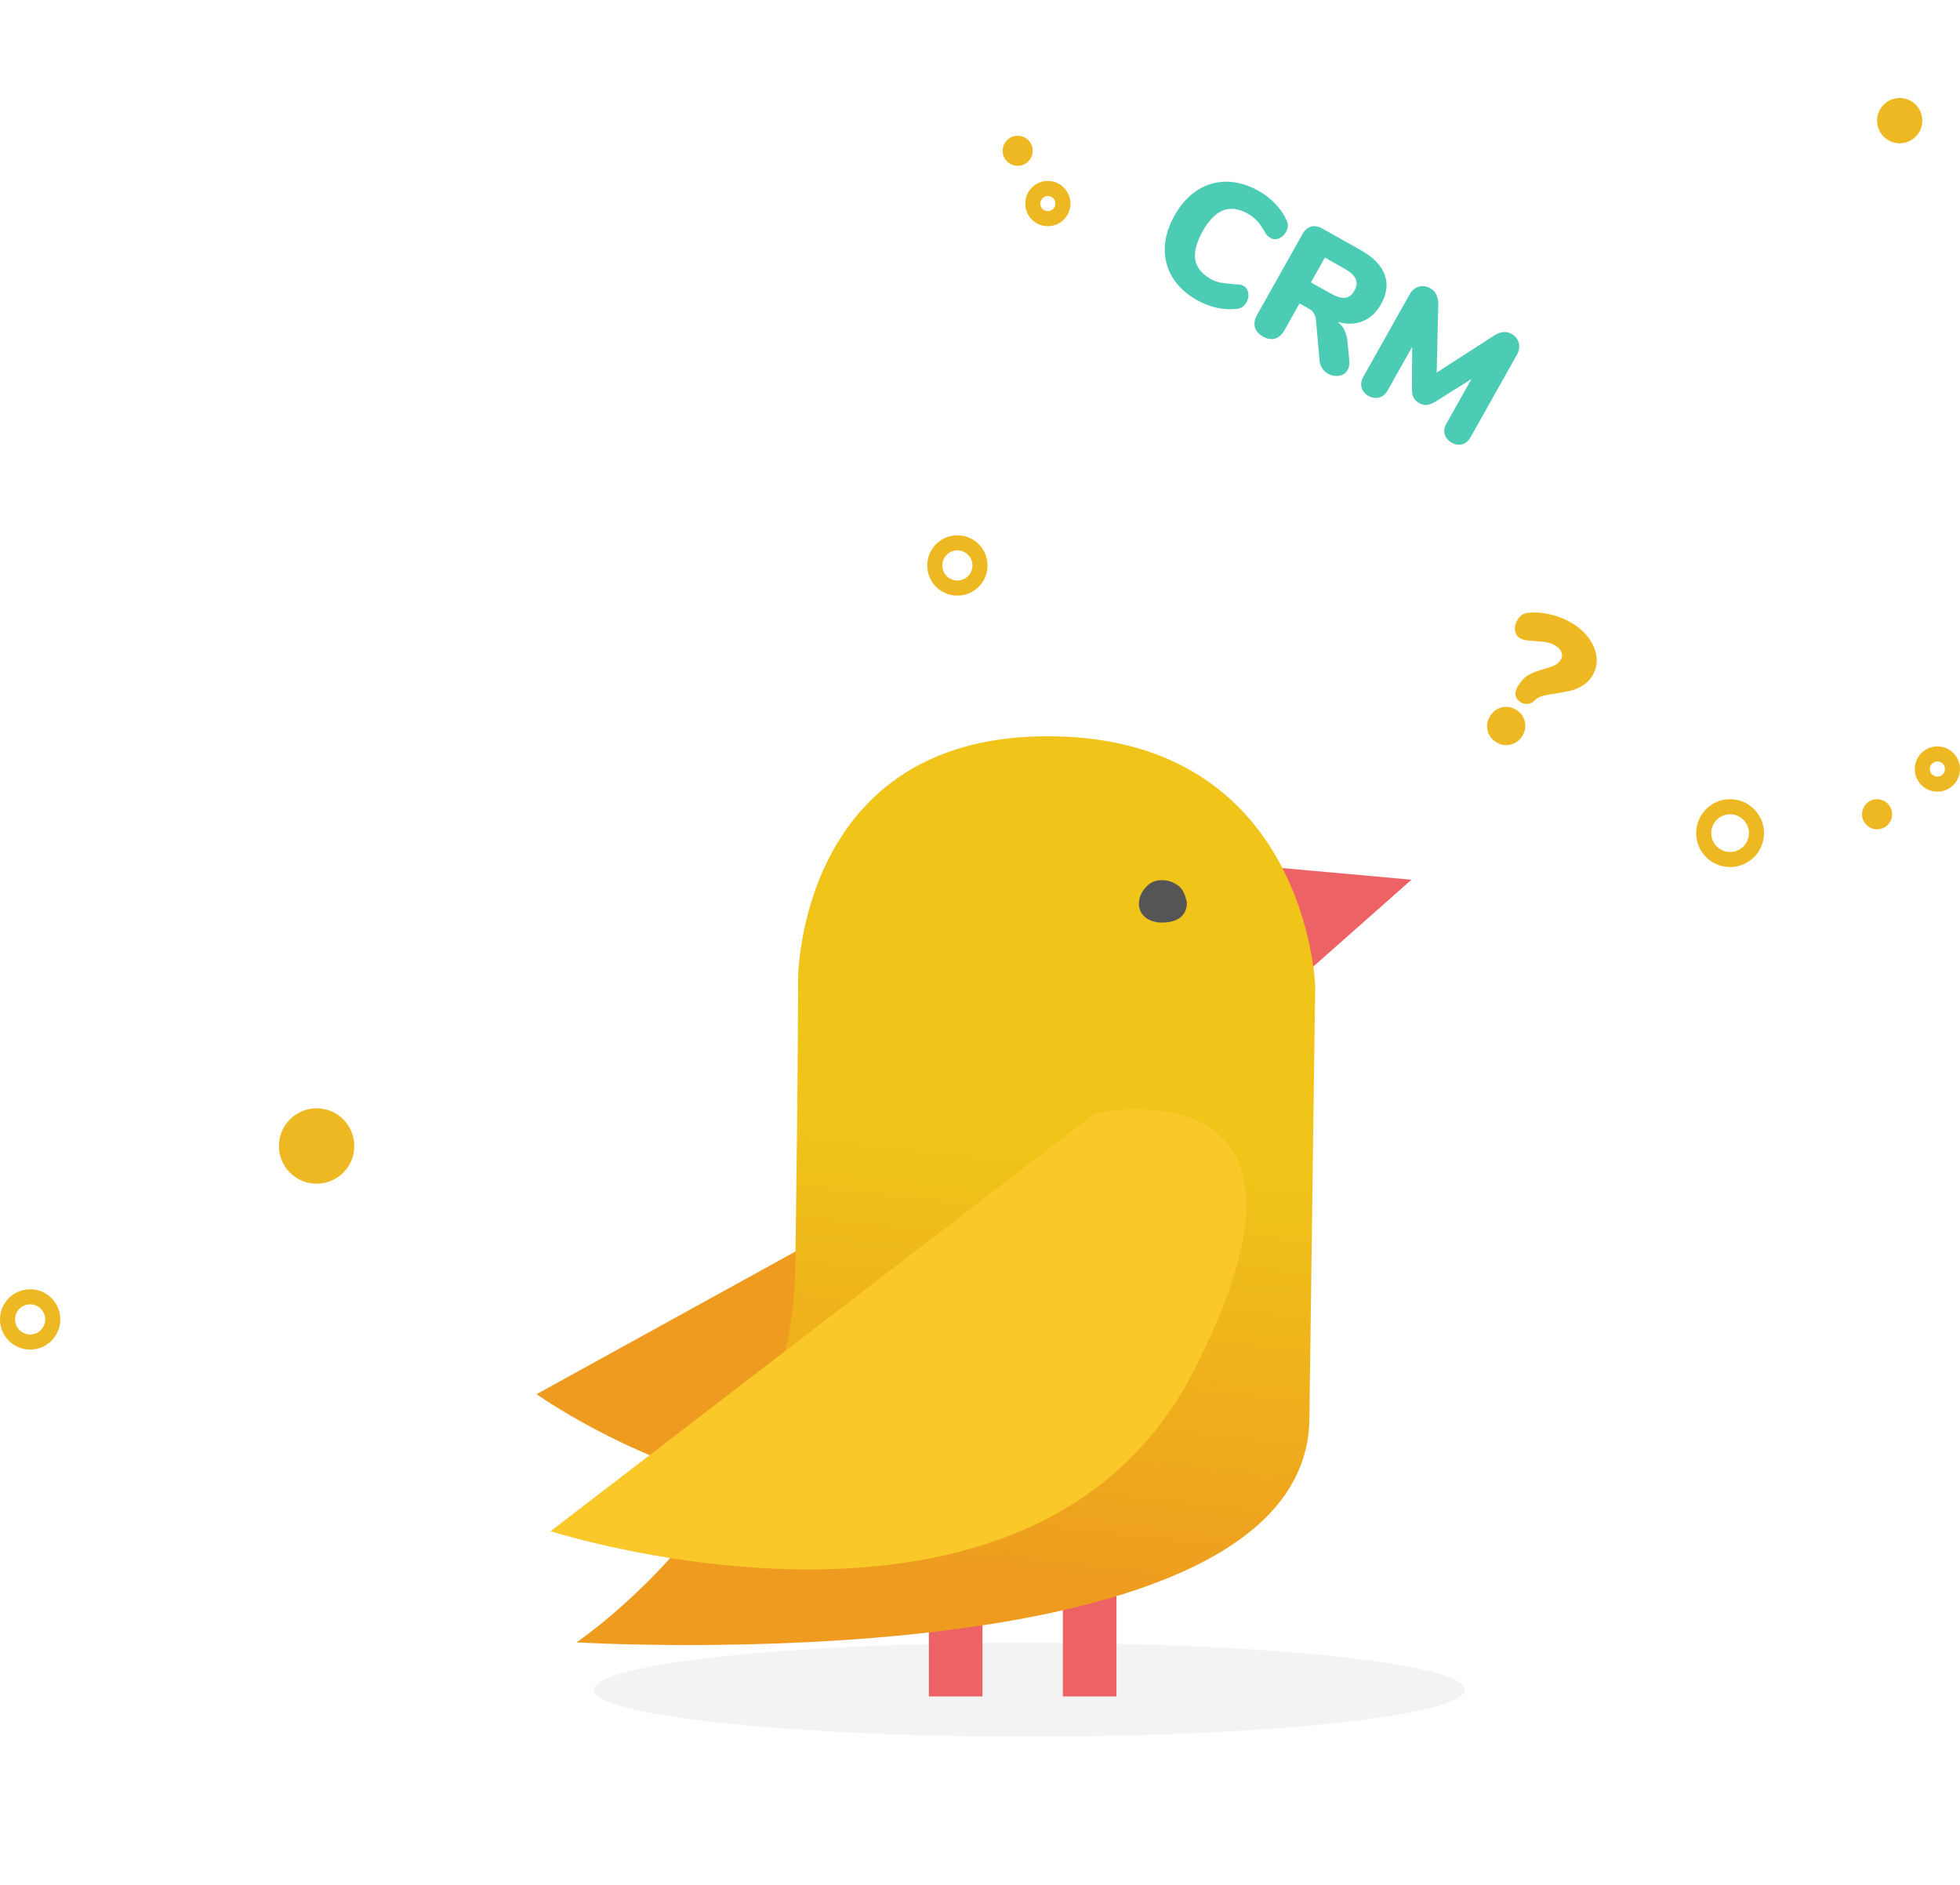 <svg width="260" height="250" viewBox="0 0 260 250" fill="none" xmlns="http://www.w3.org/2000/svg">
<g filter="url(#filter0_d)">
<path fill-rule="evenodd" clip-rule="evenodd" d="M158.711 7.818C160.141 5.456 163.265 4.615 165.687 5.94L219.682 35.476C222.104 36.801 222.909 39.79 221.479 42.153L200.555 76.715C199.125 79.078 196.001 79.918 193.579 78.593L177.45 69.77L162.299 72.143L156.842 58.498L139.584 49.057C137.162 47.732 136.357 44.743 137.787 42.38L158.711 7.818Z" fill="white"/>
</g>
<g filter="url(#filter1_d)">
<path fill-rule="evenodd" clip-rule="evenodd" d="M203.244 64.134C205.463 62.49 208.619 62.938 210.293 65.134L229.878 90.821C231.552 93.017 231.111 96.13 228.892 97.774L206.387 114.447C204.168 116.091 201.012 115.644 199.338 113.448L193.968 106.405L184.097 105.087L185.557 95.374L179.753 87.76C178.078 85.564 178.52 82.451 180.739 80.808L203.244 64.134Z" fill="white"/>
</g>
<path d="M144.726 181.664C117.44 217.958 71.18 184.915 71.18 184.915L142.504 145.613C142.504 145.613 172.013 145.369 144.726 181.664Z" fill="#EE9B1F"/>
<ellipse rx="57.764" ry="6.221" transform="matrix(-1 0 0 1 136.549 224.115)" fill="#C4C4C4" fill-opacity="0.2"/>
<rect width="7.109" height="21.328" transform="matrix(-1 0 0 1 148.1 203.676)" fill="#ED6365"/>
<rect width="7.109" height="21.328" transform="matrix(-1 0 0 1 130.328 203.676)" fill="#ED6365"/>
<path d="M173.809 128.56L187.234 116.68L165.851 114.751L173.809 128.56Z" fill="#ED6365"/>
<path d="M76.476 217.834C76.476 217.834 105.176 198.535 105.492 168.227C105.925 138.115 105.86 129.962 105.86 129.962C105.86 129.962 105.8 97.234 139.591 97.657C173.383 98.079 174.464 130.734 174.464 130.734C174.464 130.734 174.164 152.577 173.697 187.994C173.66 223.686 76.476 217.834 76.476 217.834Z" fill="url(#paint0_linear)"/>
<path d="M152.155 117.516C152.827 116.855 153.535 116.703 154.359 116.745C155.183 116.788 155.927 117.143 156.473 117.614C157.02 118.084 157.289 118.983 157.441 119.686C157.469 121.521 156.09 122.334 154.244 122.364C152.399 122.395 150.992 121.374 151.081 119.735C151.126 118.916 151.484 118.176 152.155 117.516Z" fill="#555555"/>
<path d="M158.295 181.931C136.844 223.67 73.041 203.086 73.041 203.086L145.233 147.656C145.233 147.656 179.747 140.193 158.295 181.931Z" fill="#FAC829"/>
<path d="M158.788 39.805C157.371 39.009 156.293 38.016 155.554 36.827C154.829 35.645 154.48 34.341 154.508 32.914C154.549 31.495 154.983 30.05 155.81 28.58C156.628 27.123 157.633 26.008 158.824 25.235C160.028 24.47 161.324 24.09 162.71 24.095C164.11 24.108 165.518 24.512 166.935 25.309C168.633 26.263 169.872 27.549 170.651 29.165C170.789 29.453 170.851 29.717 170.84 29.957C170.841 30.204 170.76 30.475 170.594 30.769C170.361 31.183 170.042 31.47 169.636 31.629C169.251 31.782 168.892 31.764 168.557 31.576C168.357 31.464 168.192 31.336 168.061 31.192C167.938 31.035 167.808 30.83 167.669 30.576C167.359 30.032 167.03 29.584 166.684 29.23C166.337 28.877 165.943 28.577 165.502 28.329C164.312 27.66 163.22 27.521 162.227 27.913C161.254 28.298 160.358 29.219 159.539 30.676C158.712 32.147 158.384 33.404 158.553 34.449C158.743 35.488 159.433 36.342 160.622 37.011C161.023 37.236 161.445 37.394 161.887 37.484C162.336 37.56 162.93 37.63 163.668 37.694C164.032 37.704 164.295 37.72 164.459 37.742C164.623 37.764 164.798 37.827 164.985 37.932C165.319 38.12 165.517 38.425 165.579 38.847C165.662 39.263 165.587 39.678 165.354 40.092C165.196 40.373 165.008 40.584 164.788 40.724C164.589 40.858 164.331 40.942 164.014 40.975C162.227 41.149 160.485 40.759 158.788 39.805ZM178.989 47.835C179.027 48.331 178.956 48.74 178.775 49.06C178.535 49.488 178.152 49.748 177.625 49.839C177.12 49.924 176.634 49.835 176.166 49.572C175.845 49.392 175.585 49.15 175.387 48.845C175.189 48.54 175.073 48.184 175.038 47.778L174.572 42.503C174.535 42.13 174.444 41.824 174.297 41.583C174.172 41.337 173.969 41.135 173.688 40.977L172.385 40.245L170.368 43.834C170.052 44.395 169.64 44.753 169.132 44.907C168.631 45.047 168.099 44.96 167.538 44.644C166.977 44.328 166.619 43.916 166.465 43.408C166.332 42.893 166.423 42.355 166.739 41.794L172.768 31.067C173.076 30.519 173.46 30.181 173.919 30.052C174.378 29.923 174.882 30.013 175.43 30.321L180.463 33.149C182.174 34.111 183.246 35.207 183.681 36.436C184.137 37.659 183.97 38.973 183.181 40.376C182.58 41.446 181.775 42.189 180.766 42.607C179.765 43.012 178.658 43.041 177.446 42.694C177.85 43.008 178.148 43.37 178.341 43.777C178.548 44.192 178.684 44.717 178.749 45.352L178.989 47.835ZM176.467 38.898C177.282 39.356 177.935 39.556 178.425 39.497C178.929 39.446 179.342 39.133 179.665 38.558C179.996 37.97 180.052 37.448 179.834 36.991C179.636 36.528 179.13 36.068 178.315 35.61L175.748 34.167L173.9 37.455L176.467 38.898ZM200.509 44.285C201.017 44.571 201.338 44.97 201.471 45.485C201.604 45.999 201.52 46.524 201.22 47.059L195.089 57.966C194.804 58.474 194.431 58.792 193.972 58.921C193.512 59.05 193.042 58.979 192.561 58.708C192.093 58.446 191.788 58.081 191.646 57.614C191.517 57.154 191.596 56.671 191.881 56.163L195.194 50.268L190.542 53.194C190.074 53.494 189.661 53.666 189.302 53.711C188.95 53.742 188.601 53.659 188.253 53.464C187.905 53.269 187.654 53.013 187.497 52.696C187.348 52.366 187.281 51.924 187.294 51.368L187.327 46.005L184.082 51.779C183.804 52.274 183.425 52.588 182.944 52.723C182.485 52.852 182.015 52.781 181.533 52.51C181.066 52.247 180.761 51.883 180.618 51.416C180.49 50.956 180.568 50.473 180.854 49.965L186.984 39.057C187.285 38.523 187.689 38.178 188.198 38.025C188.72 37.878 189.235 37.948 189.743 38.233C190.103 38.436 190.371 38.727 190.545 39.106C190.726 39.472 190.808 39.905 190.791 40.406L190.581 49.416L198.149 44.541C199.014 43.972 199.801 43.887 200.509 44.285Z" fill="#4CCBB5"/>
<path d="M201.709 93.131C201.327 92.892 201.103 92.579 201.039 92.191C200.99 91.813 201.108 91.395 201.392 90.94C201.825 90.249 202.315 89.759 202.865 89.469C203.423 89.164 204.09 88.916 204.863 88.725C205.431 88.57 205.878 88.41 206.205 88.246C206.547 88.092 206.819 87.853 207.022 87.53C207.224 87.207 207.267 86.876 207.151 86.538C207.036 86.2 206.772 85.902 206.361 85.645C206.023 85.433 205.643 85.288 205.223 85.209C204.826 85.124 204.348 85.071 203.79 85.049L203.095 84.982C202.421 84.949 201.929 84.836 201.621 84.643C201.254 84.413 201.034 84.061 200.963 83.587C200.915 83.107 201.034 82.64 201.319 82.184C201.512 81.876 201.724 81.651 201.956 81.509C202.202 81.377 202.51 81.293 202.879 81.259C203.844 81.188 204.827 81.281 205.831 81.541C206.857 81.795 207.797 82.189 208.649 82.722C209.605 83.319 210.351 84.021 210.889 84.828C211.436 85.62 211.739 86.443 211.798 87.298C211.865 88.138 211.669 88.925 211.21 89.659C210.87 90.203 210.44 90.629 209.92 90.938C209.414 91.255 208.899 91.475 208.373 91.596C207.848 91.717 207.185 91.844 206.386 91.978C205.653 92.072 205.062 92.183 204.614 92.311C204.189 92.434 203.844 92.627 203.577 92.889C203.316 93.176 203.013 93.334 202.668 93.363C202.337 93.401 202.017 93.324 201.709 93.131ZM198.457 98.427C197.855 98.05 197.476 97.527 197.322 96.858C197.183 96.199 197.302 95.568 197.679 94.965C198.055 94.363 198.571 93.98 199.225 93.816C199.894 93.662 200.53 93.774 201.132 94.151C201.749 94.537 202.128 95.06 202.267 95.719C202.421 96.388 202.31 97.024 201.933 97.626C201.556 98.229 201.033 98.607 200.364 98.761C199.71 98.924 199.074 98.813 198.457 98.427Z" fill="#EDB821"/>
<circle cx="229.5" cy="110.5" r="3.5" stroke="#EDB821" stroke-width="2"/>
<circle cx="249" cy="108" r="1" fill="#EDB821" stroke="#EDB821" stroke-width="2"/>
<circle cx="257" cy="102" r="2" stroke="#EDB821" stroke-width="2"/>
<circle cx="127" cy="75" r="3" stroke="#EDB821" stroke-width="2"/>
<circle cx="4" cy="175" r="3" stroke="#EDB821" stroke-width="2"/>
<circle cx="139" cy="27" r="2" stroke="#EDB821" stroke-width="2"/>
<circle cx="135" cy="20" r="1" fill="#EDB821" stroke="#EDB821" stroke-width="2"/>
<circle cx="42" cy="152" r="4" fill="#EDB821" stroke="#EDB821" stroke-width="2"/>
<circle cx="252" cy="16" r="2" fill="#EDB821" stroke="#EDB821" stroke-width="2"/>
<defs>
<filter id="filter0_d" x="128.08" y="0.312" width="103.108" height="91.909" filterUnits="userSpaceOnUse" color-interpolation-filters="sRGB">
<feFlood flood-opacity="0" result="BackgroundImageFix"/>
<feColorMatrix in="SourceAlpha" type="matrix" values="0 0 0 0 0 0 0 0 0 0 0 0 0 0 0 0 0 0 127 0"/>
<feOffset dy="4"/>
<feGaussianBlur stdDeviation="4.5"/>
<feColorMatrix type="matrix" values="0 0 0 0 0.061 0 0 0 0 0.397 0 0 0 0 0.542 0 0 0 0.27 0"/>
<feBlend mode="normal" in2="BackgroundImageFix" result="effect1_dropShadow"/>
<feBlend mode="normal" in="SourceGraphic" in2="effect1_dropShadow" result="shape"/>
</filter>
<filter id="filter1_d" x="169.736" y="58.143" width="70.157" height="70.295" filterUnits="userSpaceOnUse" color-interpolation-filters="sRGB">
<feFlood flood-opacity="0" result="BackgroundImageFix"/>
<feColorMatrix in="SourceAlpha" type="matrix" values="0 0 0 0 0 0 0 0 0 0 0 0 0 0 0 0 0 0 127 0"/>
<feOffset dy="4"/>
<feGaussianBlur stdDeviation="4.5"/>
<feColorMatrix type="matrix" values="0 0 0 0 0.061 0 0 0 0 0.397 0 0 0 0 0.542 0 0 0 0.27 0"/>
<feBlend mode="normal" in2="BackgroundImageFix" result="effect1_dropShadow"/>
<feBlend mode="normal" in="SourceGraphic" in2="effect1_dropShadow" result="shape"/>
</filter>
<linearGradient id="paint0_linear" x1="141.736" y1="152.999" x2="135.185" y2="211.406" gradientUnits="userSpaceOnUse">
<stop stop-color="#F0C419"/>
<stop offset="1" stop-color="#EE9B1F"/>
</linearGradient>
</defs>
</svg>
